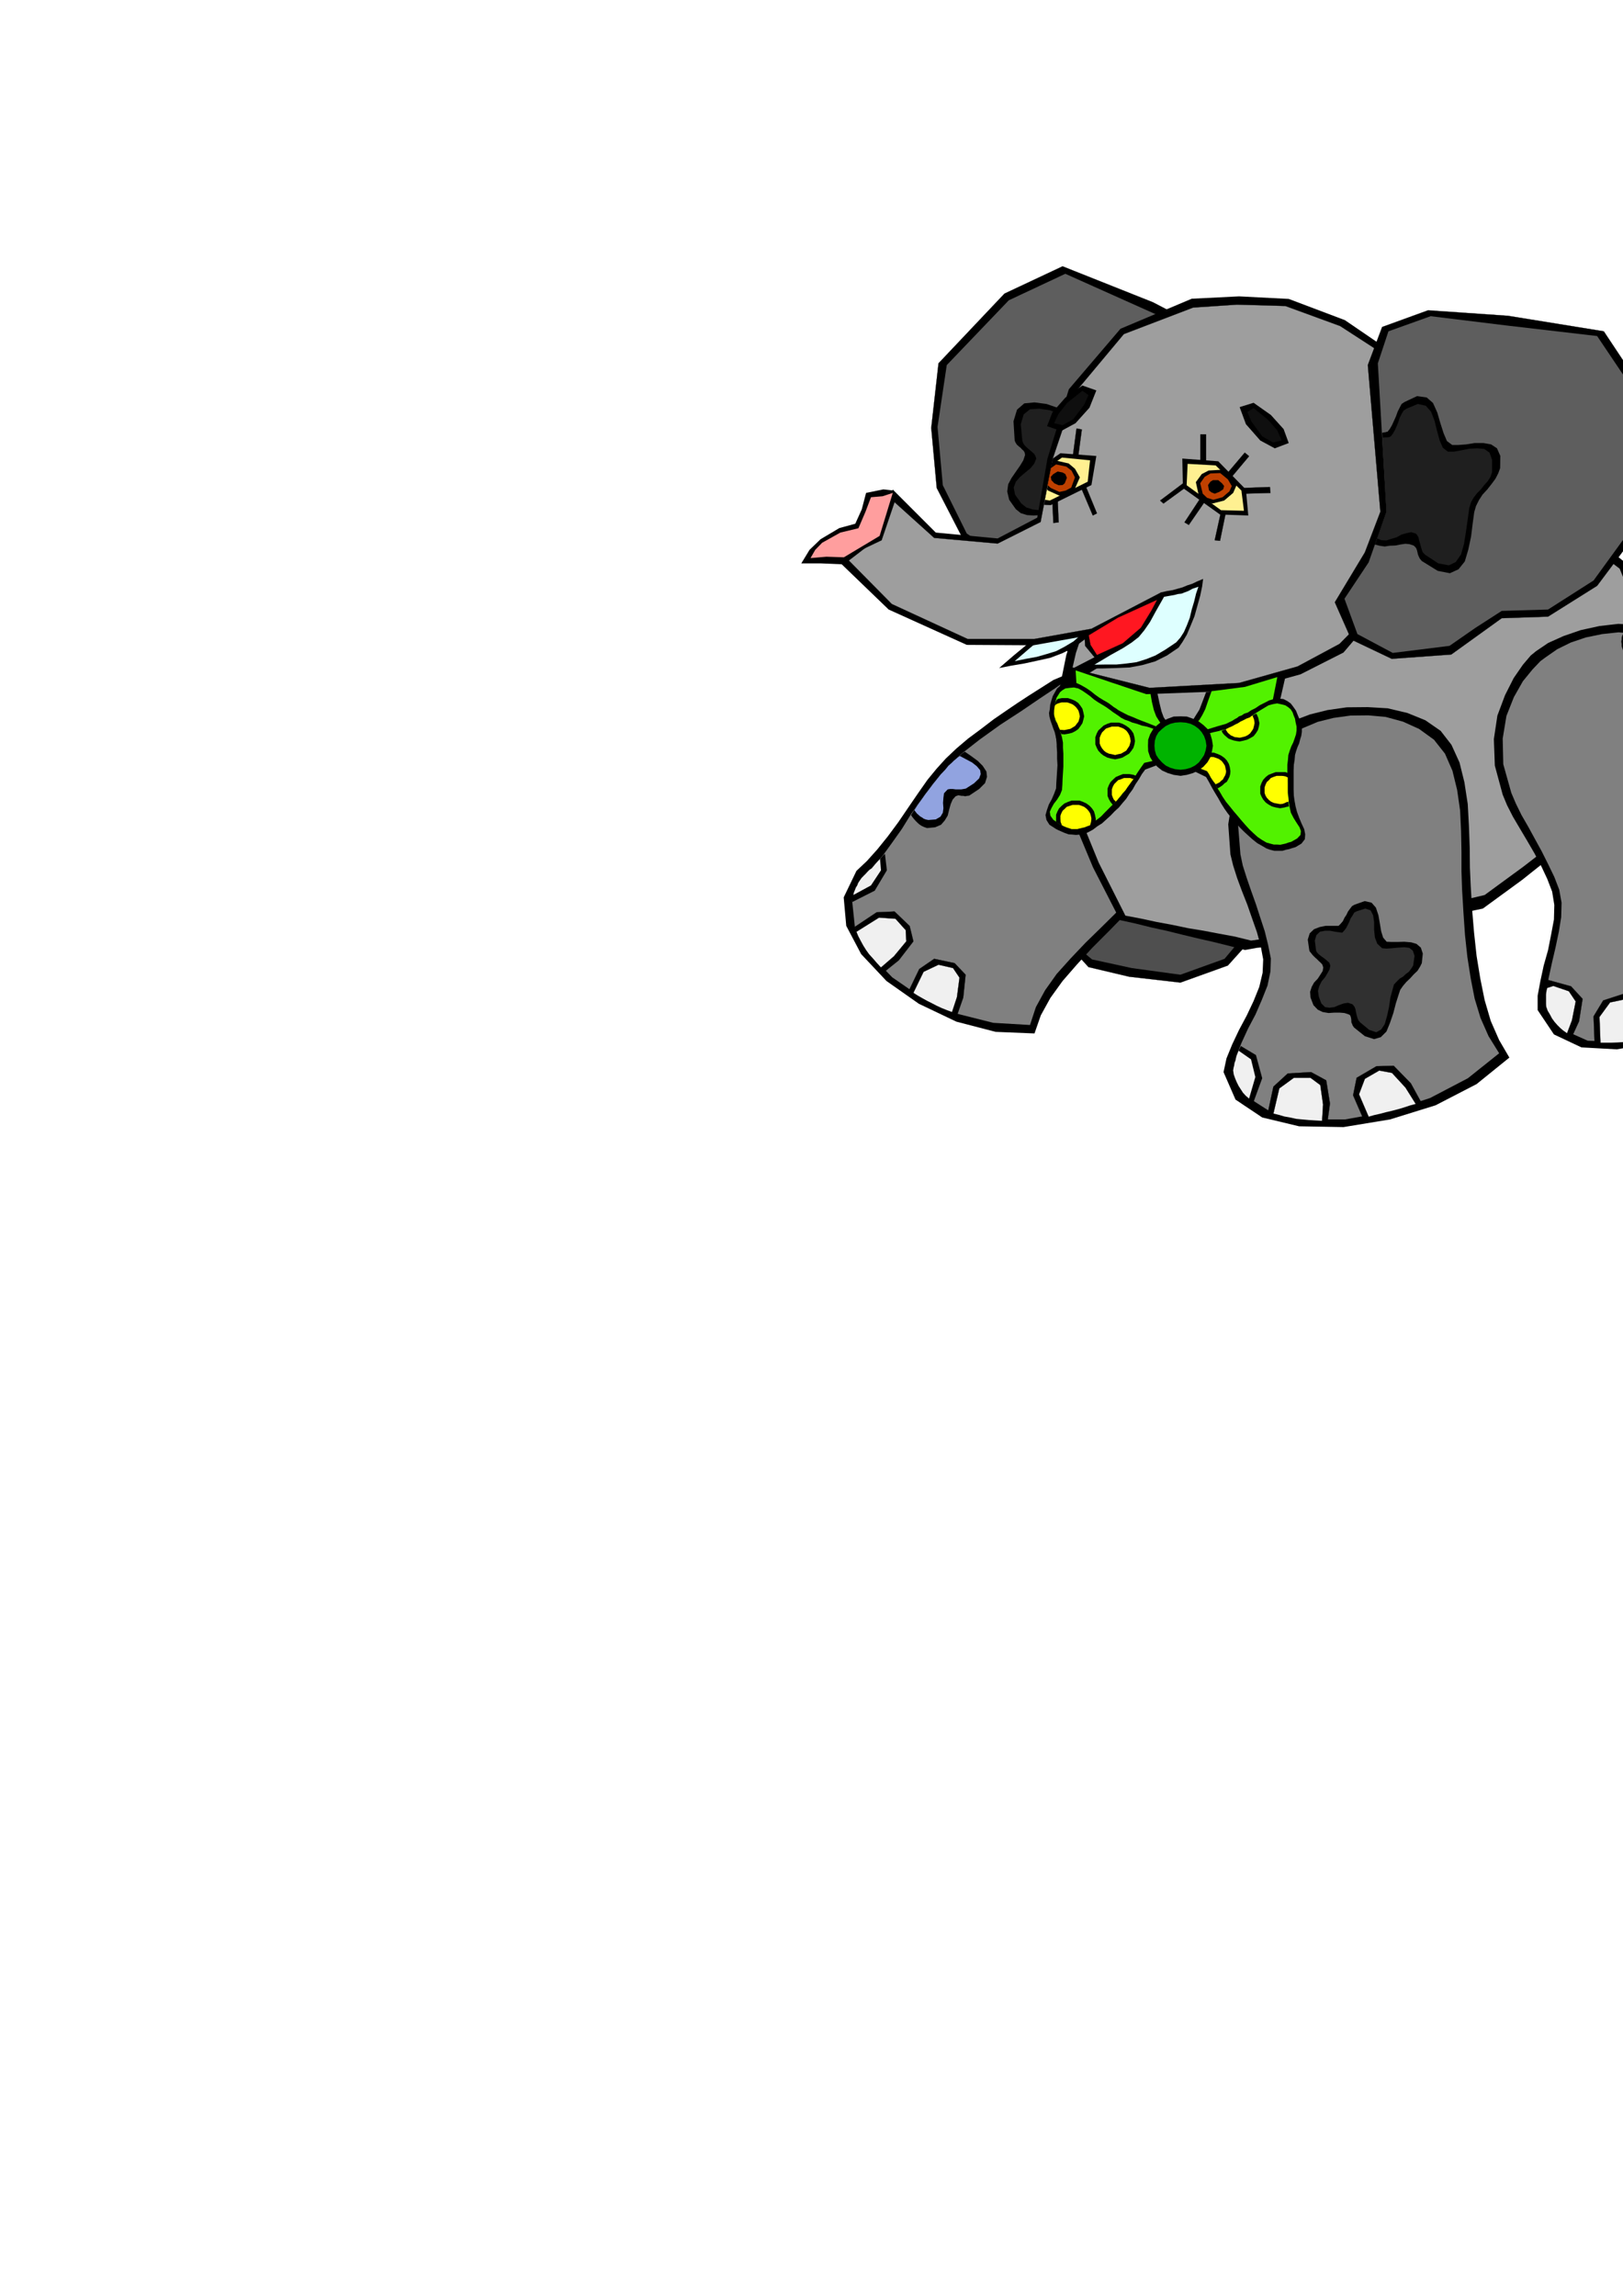 <?xml version="1.0" encoding="utf-8"?>
<!-- Created by UniConvertor 2.0rc4 (https://sk1project.net/) -->
<svg xmlns="http://www.w3.org/2000/svg" height="841.89pt" viewBox="0 0 595.276 841.89" width="595.276pt" version="1.1" xmlns:xlink="http://www.w3.org/1999/xlink" id="81bacee1-f60e-11ea-ac62-dcc15c148e23">

<g>
	<path style="stroke:#000000;stroke-width:0.072;stroke-miterlimit:10.433;fill:#000000;" d="M 433.358,204.657 L 409.598,213.225 395.126,235.617 392.03,269.601 405.278,297.537 384.182,338.073 399.23,354.633 414.134,358.161 432.926,360.321 450.35,354.057 461.366,341.817 467.054,306.753 470.798,260.097 469.142,237.489 458.486,216.033 433.358,204.657 Z" />
	<path style="fill:#4f4f4f;" d="M 433.358,204.657 L 409.598,213.225 395.126,235.617 392.03,269.601 405.278,297.537 384.182,338.073 400.526,351.825 415.07,354.993 432.926,357.441 449.126,351.609 459.206,339.585 467.054,306.753 470.798,260.097 469.142,237.489 458.486,216.033 433.358,204.657 Z" />
	<path style="stroke:#000000;stroke-width:0.072;stroke-miterlimit:10.433;fill:#000000;" d="M 457.262,152.745 L 460.142,138.201 448.766,124.305 422.846,110.841 389.726,97.665 368.414,107.673 344.222,133.233 341.558,156.921 343.574,178.953 353.294,197.817 367.694,207.177 376.55,227.985 394.478,240.873 410.822,242.169 423.206,233.745 422.99,212.505 425.726,196.737 457.262,152.745 Z" />
	<path style="fill:#5e5e5e;" d="M 454.67,150.441 L 457.478,138.489 446.822,125.601 421.622,114.225 390.734,100.401 369.998,110.121 347.246,133.881 343.862,156.561 345.806,177.945 354.59,195.657 368.774,205.017 373.742,215.169 378.854,225.609 395.486,238.713 410.03,239.433 420.758,230.793 420.038,214.809 423.782,195.513 454.67,150.441 Z" />
	<path style="fill:#000000;" d="M 397.142,153.033 L 392.894,151.449 388.43,149.721 383.822,148.137 379.43,147.561 375.686,147.921 373.022,150.225 371.726,154.473 372.158,161.529 372.446,162.249 372.95,163.041 373.67,163.689 374.39,164.265 374.822,164.769 375.47,165.345 375.83,165.993 375.974,166.857 375.326,168.801 374.102,170.817 372.59,172.977 371.006,175.281 369.782,177.585 369.422,180.249 370.142,183.273 372.59,186.729 374.39,188.169 376.694,188.889 379.07,189.033 381.662,188.889 383.822,188.673 385.91,188.745 387.566,189.393 388.79,190.977 388.934,191.697 389.006,192.849 389.15,194.217 389.366,195.657 389.366,196.881 389.87,198.177 390.23,199.329 391.094,200.409 394.334,203.073 397.502,203.937 400.094,203.145 402.47,201.705 404.414,199.545 405.998,197.457 407.222,195.657 408.158,194.937 409.382,194.433 410.966,194.361 412.694,194.433 414.494,194.721 416.15,194.793 418.022,194.793 419.462,194.721 420.758,194.361 424.79,191.049 426.014,187.881 425.15,184.785 422.99,181.833 420.038,178.953 417.374,176.289 415.358,173.769 415.07,171.681 416.078,169.521 417.734,167.073 419.534,164.409 421.118,161.745 421.982,158.937 421.766,156.417 419.822,153.969 415.934,152.169 413.774,151.665 411.542,151.809 409.166,152.025 406.718,152.529 404.198,152.889 401.606,153.249 399.23,153.249 397.142,153.033 Z" />
	<path style="fill:#1f1f1f;" d="M 397.646,155.193 L 393.542,153.609 389.294,151.953 385.046,150.441 381.158,149.865 377.774,150.081 375.47,151.953 374.39,155.553 374.966,161.601 375.254,162.465 375.83,163.329 376.694,164.193 377.63,164.985 378.494,165.705 379.358,166.497 379.79,167.289 380.078,168.153 379.358,169.953 377.99,171.681 376.046,173.265 374.102,174.921 372.59,176.649 371.798,178.809 372.302,181.401 374.606,184.641 376.406,186.081 378.71,186.801 381.158,187.089 383.606,187.161 385.91,187.161 387.926,187.449 389.366,188.241 390.518,189.825 390.59,190.545 390.734,191.697 390.878,192.777 390.95,194.001 390.95,195.153 391.238,196.377 391.598,197.385 392.318,198.465 395.486,201.129 398.366,202.065 400.67,201.345 402.614,199.905 404.198,197.745 405.422,195.657 406.358,193.857 407.222,193.137 408.446,192.633 409.886,192.489 411.47,192.633 413.27,192.849 414.854,192.993 416.438,193.137 417.734,193.137 419.102,192.777 422.342,189.609 423.206,186.801 422.126,183.921 419.966,181.401 417.014,178.737 414.494,176.289 412.694,173.985 412.406,171.897 413.27,169.737 414.998,167.577 416.798,165.129 418.454,162.825 419.318,160.377 419.102,158.073 417.23,155.913 413.414,154.257 411.326,153.753 409.382,153.753 407.438,154.113 405.638,154.689 403.55,155.193 401.606,155.553 399.59,155.553 397.646,155.193 Z" />
	<path style="fill:#000000;" d="M 314.126,319.353 L 317.942,315.753 321.758,311.505 325.646,306.681 329.534,301.425 333.206,296.025 336.806,290.769 340.19,285.945 343.502,281.913 346.886,278.169 350.846,274.425 355.094,270.825 359.846,267.297 364.454,263.769 369.062,260.601 373.31,257.721 377.27,255.129 386.342,249.369 394.694,245.841 402.11,243.897 408.518,243.393 413.774,243.537 418.022,244.401 421.046,245.193 422.99,245.985 427.598,247.857 432.638,251.025 437.606,254.913 442.502,259.521 446.606,264.705 449.99,270.393 452.006,276.369 452.798,282.561 451.43,288.753 448.622,295.161 444.518,301.425 439.55,307.617 434.006,313.449 428.534,319.137 423.35,324.321 418.814,329.073 412.766,335.265 406.718,341.457 400.67,347.505 394.982,353.697 389.726,359.745 385.262,365.937 381.734,372.345 379.43,378.969 365.174,378.393 350.774,374.649 337.022,368.097 325.142,359.745 315.854,349.881 310.382,339.513 309.446,329.073 314.126,319.353 Z" />
	<path style="fill:#808080;" d="M 316.718,321.225 L 320.318,317.697 323.846,313.665 327.23,308.985 330.758,304.017 334.142,298.545 338.03,293.073 342.134,287.529 346.742,282.201 352.43,276.585 359.342,271.185 366.974,265.713 374.606,260.745 381.374,256.137 387.206,252.249 391.238,249.369 392.678,247.641 393.758,238.569 396.998,234.537 401.39,234.177 406.574,236.625 411.83,240.369 416.798,244.761 420.542,248.289 422.846,250.089 427.31,251.889 431.918,254.409 436.382,257.721 440.558,261.825 443.942,266.289 446.606,271.545 448.19,277.233 448.766,283.425 447.542,289.473 444.878,295.521 440.918,301.425 436.166,307.401 430.838,312.801 425.51,318.273 420.398,323.241 416.078,327.993 410.03,334.041 404.054,339.945 398.15,345.705 392.678,351.465 387.566,357.153 383.318,363.129 379.934,369.321 377.774,375.873 364.31,375.081 350.846,371.697 338.174,365.937 327.23,358.377 318.662,349.521 313.55,339.945 312.542,330.297 316.718,321.225 Z" />
	<path style="fill:#000000;" d="M 324.566,313.089 L 325.286,319.137 320.822,326.625 312.542,330.801 312.542,329.433 312.974,328.209 313.334,326.985 313.766,325.905 314.27,324.681 314.99,323.529 315.71,322.305 316.718,321.225 317.654,320.217 318.662,319.353 319.598,318.417 320.678,317.409 321.542,316.329 322.622,315.249 323.486,314.169 324.566,313.089 Z" />
	<path style="fill:#f0f0f0;" d="M 322.766,315.033 L 323.126,319.137 319.454,324.681 312.974,328.209 313.19,327.273 313.55,326.409 313.91,325.473 314.414,324.681 314.774,323.745 315.35,322.881 315.998,321.945 316.718,321.225 317.438,320.505 318.158,319.713 318.878,318.993 319.742,318.417 320.462,317.553 321.182,316.689 321.902,315.897 322.766,315.033 Z" />
	<path style="fill:#000000;" d="M 313.55,339.873 L 321.542,334.545 328.094,334.257 333.638,339.585 335.006,345.201 329.678,352.113 324.566,356.217 322.478,354.129 320.678,352.185 319.022,350.169 317.654,348.081 316.214,345.921 315.134,343.833 314.126,341.817 313.55,339.873 Z" />
	<path style="stroke:#000000;stroke-width:0.072;stroke-miterlimit:10.433;fill:none;" d="M 313.55,339.873 L 321.542,334.545 328.094,334.257 333.638,339.585 335.006,345.201 329.678,352.113 324.566,356.217 329.678,352.113 335.006,345.201 333.638,339.585 328.094,334.257 321.542,334.545 313.55,339.873" />
	<path style="fill:#f0f0f0;" d="M 314.126,341.673 L 322.406,336.489 328.454,336.921 332.198,341.097 332.414,345.201 327.878,350.673 323.126,354.777 321.542,353.049 320.174,351.465 318.734,349.881 317.654,348.369 316.574,346.641 315.638,344.913 314.774,343.257 314.126,341.673 Z" />
	<path style="stroke:#000000;stroke-width:0.072;stroke-miterlimit:10.433;fill:none;" d="M 314.126,341.673 L 322.406,336.489 328.454,336.921 332.198,341.097 332.414,345.201 327.878,350.673 323.126,354.777 327.878,350.673 332.414,345.201 332.198,341.097 328.454,336.921 322.406,336.489 314.126,341.673" />
	<path style="fill:#000000;" d="M 333.422,363.129 L 337.166,355.353 342.638,351.609 350.126,353.193 354.158,357.441 353.294,365.793 351.134,371.985 348.686,370.977 346.382,370.041 344.078,368.961 341.918,367.881 339.614,366.657 337.382,365.577 335.366,364.353 333.422,363.129 Z" />
	<path style="stroke:#000000;stroke-width:0.072;stroke-miterlimit:10.433;fill:none;" d="M 333.422,363.129 L 337.166,355.353 342.638,351.609 350.126,353.193 354.158,357.441 353.294,365.793 351.134,371.985 353.294,365.793 354.158,357.441 350.126,353.193 342.638,351.609 337.166,355.353 333.422,363.129" />
	<path style="fill:#f0f0f0;" d="M 335.006,364.065 L 338.75,356.361 344.222,353.769 349.55,354.993 351.926,358.521 350.99,365.649 349.19,371.121 347.246,370.401 345.446,369.681 343.574,368.817 341.918,367.953 340.046,367.017 338.246,366.009 336.59,365.073 335.006,364.065 Z" />
	<path style="stroke:#000000;stroke-width:0.072;stroke-miterlimit:10.433;fill:none;" d="M 335.006,364.065 L 338.75,356.361 344.222,353.769 349.55,354.993 351.926,358.521 350.99,365.649 349.19,371.121 350.99,365.649 351.926,358.521 349.55,354.993 344.222,353.769 338.75,356.361 335.006,364.065" />
	<path style="fill:#000000;" d="M 353.87,275.649 L 356.174,277.233 358.622,279.033 360.422,280.833 361.79,282.921 362.006,284.865 361.286,287.169 359.126,289.329 355.454,291.777 354.734,291.849 354.014,291.993 353.294,291.849 352.718,291.849 351.494,291.633 350.486,291.993 349.406,293.217 348.686,294.873 348.11,296.961 347.606,299.049 346.526,300.849 345.158,302.433 342.998,303.369 340.046,303.657 338.966,303.297 338.03,302.865 337.166,302.289 336.59,301.785 335.87,301.065 335.222,300.345 334.646,299.625 334.142,298.905 335.51,296.745 336.95,294.657 338.39,292.497 340.046,290.409 341.558,288.249 343.214,286.161 344.942,284.145 346.742,282.201 347.462,281.337 348.182,280.617 349.046,279.753 349.982,278.889 350.846,278.097 351.854,277.233 352.79,276.369 353.87,275.649 Z" />
	<path style="fill:#91a3e0;" d="M 352.07,277.233 L 354.374,278.457 356.534,279.609 358.262,280.977 359.486,282.417 359.702,283.857 359.126,285.441 357.254,287.241 354.23,289.185 353.438,289.329 352.574,289.473 351.494,289.473 350.486,289.473 349.406,289.329 348.47,289.329 347.606,289.473 347.246,289.833 346.238,290.913 346.022,292.569 345.878,294.441 346.022,296.385 345.806,298.041 344.942,299.481 343.214,300.489 340.478,300.705 339.47,300.489 338.75,300.201 338.174,299.769 337.526,299.409 336.302,298.329 335.366,297.105 336.59,295.161 337.886,293.361 339.254,291.417 340.694,289.545 342.134,287.601 343.574,285.801 345.014,284.001 346.742,282.201 347.822,280.833 349.19,279.609 349.91,278.889 350.63,278.313 351.35,277.665 352.07,277.233 Z" />
	<path style="fill:#000000;" d="M 480.302,114.945 L 472.886,126.249 463.814,137.481 453.374,148.425 442.502,159.441 431.414,170.313 421.046,181.401 411.902,192.489 404.63,204.153 396.638,223.305 391.094,240.225 387.926,255.777 387.35,270.537 389.15,285.297 393.758,300.993 400.886,318.057 410.822,337.425 416.438,338.649 422.198,340.089 427.814,341.313 433.646,342.753 439.334,344.121 445.022,345.417 450.854,346.857 456.614,348.369 461.006,347.577 465.398,347.145 469.718,346.425 474.182,345.921 478.574,345.345 482.966,344.697 487.286,344.121 491.678,343.617 498.23,342.033 504.782,340.809 511.262,339.513 517.814,338.433 524.222,337.209 530.774,335.985 537.326,334.545 543.878,333.177 558.278,322.665 570.302,313.089 580.094,303.657 588.086,293.793 594.638,283.065 600.47,271.041 605.798,256.857 611.27,240.225 609.47,236.049 607.598,231.873 605.942,227.769 604.214,223.665 602.414,219.417 600.614,215.385 598.886,211.209 597.23,207.177 480.302,114.945 Z" />
	<path style="fill:#9e9e9e;" d="M 466.118,111.849 L 459.566,123.225 452.438,134.745 444.878,146.121 437.39,157.641 429.614,168.873 422.126,180.249 414.998,191.769 408.446,203.433 400.31,222.441 394.622,239.433 391.094,254.769 390.23,269.457 391.814,284.001 396.062,299.409 402.974,316.329 412.766,335.769 418.454,336.849 424.142,338.073 429.974,339.153 435.806,340.377 441.494,341.313 447.182,342.393 453.014,343.473 458.846,344.913 463.094,344.337 467.342,344.193 471.302,344.121 475.334,344.193 479.15,344.193 483.326,344.193 487.286,343.977 491.678,343.617 498.23,341.817 504.782,339.945 511.406,337.929 518.102,335.841 524.654,333.681 531.278,331.737 537.83,329.793 544.526,328.209 558.782,317.769 570.158,308.985 579.23,300.993 586.502,293.073 592.334,284.145 597.59,273.705 602.414,260.745 607.742,244.473 605.942,240.153 604.214,235.617 602.558,231.081 600.83,226.473 599.102,221.721 597.446,217.113 595.718,212.649 594.062,208.545 466.118,111.849 Z" />
	<path style="fill:#000000;" d="M 448.766,393.153 L 449.846,388.113 451.934,383.001 454.454,377.673 457.262,372.417 459.782,367.089 461.87,361.905 463.094,356.721 463.31,351.825 462.374,346.785 461.006,341.817 459.206,336.705 457.478,331.737 455.462,326.625 453.734,321.945 452.294,317.409 451.286,313.305 450.494,302.289 452.006,292.713 455.318,284.361 459.782,277.593 464.39,271.977 469.142,267.873 472.742,265.209 475.19,263.985 480.518,261.969 486.926,260.385 493.982,259.377 501.614,259.305 508.958,259.737 516.23,261.465 522.782,264.129 528.398,268.017 532.358,273.129 535.31,279.609 537.11,286.881 538.334,294.873 538.766,302.865 539.054,310.785 539.126,318.201 539.414,324.681 539.918,333.321 540.638,341.889 541.574,350.529 542.942,358.881 544.526,366.729 546.758,374.361 549.854,381.417 553.598,387.825 541.574,397.545 526.526,405.321 509.822,410.505 492.758,413.313 476.486,413.025 462.95,409.785 453.158,403.233 448.766,393.153 Z" />
	<path style="fill:#808080;" d="M 452.294,392.577 L 453.374,387.465 455.318,382.497 457.766,377.169 460.502,371.985 462.806,366.657 464.894,361.401 465.974,356.217 466.118,351.465 465.11,346.497 463.886,341.529 462.23,336.489 460.646,331.593 458.846,326.553 457.262,321.945 455.822,317.409 454.958,313.305 454.094,302.433 455.534,293.073 458.702,285.225 463.094,278.889 467.702,273.849 472.31,270.321 475.91,267.873 478.358,266.793 483.326,264.705 489.086,263.265 495.278,262.401 501.83,262.329 508.238,262.905 514.574,264.633 520.478,267.297 525.95,271.257 529.982,276.369 532.718,282.633 534.446,289.689 535.526,297.177 535.886,304.809 536.03,312.369 536.03,319.497 536.246,326.049 536.75,334.545 537.326,342.897 538.19,350.889 539.414,358.737 540.854,366.153 543.014,373.281 545.966,379.977 549.854,386.241 538.406,395.385 524.51,402.657 508.958,407.697 493.334,410.505 478.574,410.505 465.974,407.697 456.758,401.793 452.294,392.577 Z" />
	<path style="fill:#000000;" d="M 455.102,383.577 L 460.646,386.889 462.95,395.385 459.638,404.457 458.198,403.233 456.974,402.009 455.822,400.713 454.814,399.345 453.878,397.761 453.158,396.105 452.51,394.233 452.294,392.577 452.438,391.353 452.654,390.273 453.014,389.193 453.374,388.113 453.734,386.889 454.094,385.809 454.598,384.657 455.102,383.577 Z" />
	<path style="fill:#f0f0f0;" d="M 454.31,385.305 L 458.846,388.473 460.43,394.953 458.126,402.873 456.902,401.793 455.894,400.713 455.102,399.489 454.31,398.265 453.59,396.825 453.014,395.457 452.51,394.017 452.294,392.577 452.438,391.569 452.654,390.777 452.798,389.769 453.158,388.905 453.374,387.969 453.59,387.105 453.95,386.169 454.31,385.305 Z" />
	<path style="fill:#000000;" d="M 465.11,407.553 L 467.054,398.481 472.31,393.657 480.878,393.153 486.422,396.177 487.79,404.673 486.926,411.009 483.758,410.865 480.734,410.721 477.854,410.505 475.046,410.289 472.31,409.641 469.718,409.065 467.342,408.345 465.11,407.553 Z" />
	<path style="stroke:#000000;stroke-width:0.072;stroke-miterlimit:10.433;fill:none;" d="M 465.11,407.553 L 467.054,398.481 472.31,393.657 480.878,393.153 486.422,396.177 487.79,404.673 486.926,411.009 487.79,404.673 486.422,396.177 480.878,393.153 472.31,393.657 467.054,398.481 465.11,407.553" />
	<path style="fill:#f0f0f0;" d="M 467.054,408.345 L 469.214,399.129 474.542,395.241 480.662,395.241 484.262,397.905 485.27,405.033 484.91,411.009 482.318,410.865 480.014,410.721 477.638,410.505 475.406,410.289 473.102,409.785 471.086,409.425 468.854,408.777 467.054,408.345 Z" />
	<path style="stroke:#000000;stroke-width:0.072;stroke-miterlimit:10.433;fill:none;" d="M 467.054,408.345 L 469.214,399.129 474.542,395.241 480.662,395.241 484.262,397.905 485.27,405.033 484.91,411.009 485.27,405.033 484.262,397.905 480.662,395.241 474.542,395.241 469.214,399.129 467.054,408.345" />
	<path style="fill:#000000;" d="M 499.814,409.785 L 496.286,401.649 497.582,395.241 504.854,390.993 511.19,390.849 517.454,397.257 521.198,404.097 518.534,404.889 515.87,405.897 513.206,406.617 510.542,407.481 507.806,408.057 505.142,408.777 502.334,409.281 499.814,409.785 Z" />
	<path style="stroke:#000000;stroke-width:0.072;stroke-miterlimit:10.433;fill:none;" d="M 499.814,409.785 L 496.286,401.649 497.582,395.241 504.854,390.993 511.19,390.849 517.454,397.257 521.198,404.097 517.454,397.257 511.19,390.849 504.854,390.993 497.582,395.241 496.286,401.649 499.814,409.785" />
	<path style="fill:#f0f0f0;" d="M 501.974,409.497 L 498.446,401.289 500.606,395.601 505.862,392.577 510.542,393.441 515.51,398.841 519.254,404.817 517.094,405.393 514.934,406.113 512.774,406.761 510.542,407.337 508.382,407.841 506.222,408.417 503.99,408.921 501.974,409.497 Z" />
	<path style="stroke:#000000;stroke-width:0.072;stroke-miterlimit:10.433;fill:none;" d="M 501.974,409.497 L 498.446,401.289 500.606,395.601 505.862,392.577 510.542,393.441 515.51,398.841 519.254,404.817 515.51,398.841 510.542,393.441 505.862,392.577 500.606,395.601 498.446,401.289 501.974,409.497" />
	<path style="fill:#000000;" d="M 563.966,370.401 L 563.966,365.145 564.974,359.745 566.198,354.057 567.782,348.441 568.934,342.609 569.942,337.209 570.086,331.881 569.294,326.985 567.494,322.305 565.334,317.697 562.814,312.945 560.222,308.481 557.486,303.873 554.894,299.481 552.734,295.233 551.15,291.417 548.27,280.761 547.91,271.041 549.206,262.401 552.014,254.913 555.182,248.649 558.566,243.753 561.446,240.369 563.39,238.785 567.854,235.761 573.47,233.241 579.734,231.081 586.646,229.569 593.558,228.777 600.47,229.137 606.878,230.577 612.854,233.457 617.534,237.849 621.422,243.681 624.446,250.449 627.038,258.081 628.91,265.713 630.638,273.489 632.078,280.617 633.662,287.025 635.75,295.377 638.054,303.873 640.43,312.081 643.382,320.073 646.406,327.489 649.934,334.545 653.75,340.809 658.502,346.497 649.43,358.161 637.19,368.313 622.79,376.449 607.742,382.281 592.982,384.801 580.022,384.081 569.942,379.329 563.966,370.401 Z" />
	<path style="fill:#808080;" d="M 567.134,369.177 L 567.134,363.993 567.998,358.665 569.222,353.049 570.518,347.505 571.742,341.673 572.606,336.345 572.75,331.017 571.886,326.265 570.086,321.585 567.854,316.977 565.478,312.225 563.03,307.761 560.51,303.153 558.062,298.905 555.974,294.657 554.318,290.769 551.366,280.257 551.15,270.825 552.518,262.545 555.254,255.633 558.566,249.801 562.094,245.481 564.974,242.457 566.918,241.017 571.166,238.065 576.134,235.617 581.678,233.745 587.654,232.521 593.702,231.873 599.75,232.521 605.582,234.105 611.27,237.129 615.878,241.377 619.622,246.921 622.502,253.473 624.806,260.745 626.534,268.161 628.118,275.505 629.414,282.561 630.854,288.825 632.942,297.105 635.102,305.169 637.406,313.089 640.07,320.577 642.878,327.633 646.118,334.257 650.006,340.377 654.758,345.777 646.046,356.721 634.67,366.297 621.566,374.001 607.742,379.617 594.278,382.137 582.326,381.633 572.822,377.385 567.134,369.177 Z" />
	<path style="fill:#000000;" d="M 625.526,263.625 L 624.734,265.929 623.582,268.017 622.43,269.601 620.918,270.681 619.118,270.897 616.958,270.537 614.438,269.097 611.63,266.577 610.91,265.353 610.622,264.129 610.406,262.905 609.83,262.041 608.102,261.465 606.374,261.321 604.358,261.321 602.27,261.465 600.11,260.961 598.382,260.097 596.87,258.441 595.862,255.777 595.646,253.689 596.222,251.889 597.086,250.305 598.31,248.865 599.246,247.425 600.11,246.057 600.326,244.761 599.966,243.537 599.534,242.889 598.886,242.313 598.166,241.737 597.446,241.089 596.582,240.225 595.862,239.505 595.358,238.785 595.142,238.065 594.782,236.985 594.782,236.121 594.638,235.257 594.782,234.537 594.782,233.817 594.998,233.097 595.286,232.521 595.646,232.161 597.59,232.161 599.606,232.521 601.55,232.881 603.638,233.457 605.582,234.105 607.526,234.897 609.326,235.905 611.27,237.129 613.79,239.289 616.238,241.953 618.254,244.833 620.198,248.289 621.638,251.745 623.222,255.489 624.374,259.521 625.526,263.625 Z" />
	<path style="fill:#9e5e00;" d="M 624.446,259.521 L 623.87,261.969 623.366,264.273 622.502,266.217 621.566,267.657 620.198,268.233 618.542,268.233 616.31,267.009 613.79,264.849 613.214,264.129 612.854,263.193 612.566,262.185 612.35,261.249 612.134,260.097 611.846,259.305 611.342,258.585 610.982,258.225 609.47,257.721 607.886,257.937 606.014,258.585 604.358,259.305 602.558,259.521 600.974,259.305 599.606,257.937 598.67,255.417 598.382,253.329 599.03,251.529 599.894,249.729 601.046,248.289 602.054,246.777 602.774,245.481 602.99,244.113 602.558,242.889 601.91,242.313 601.334,241.809 600.614,241.377 599.894,240.873 599.03,240.225 598.382,239.649 597.806,238.929 597.662,238.209 597.302,236.985 597.23,236.049 597.086,235.185 597.23,234.465 597.23,233.745 597.59,233.241 597.806,232.737 598.31,232.377 599.894,232.521 601.55,232.953 603.278,233.385 604.934,233.961 606.518,234.537 608.102,235.257 609.686,236.049 611.27,237.129 613.43,238.929 615.59,241.089 617.534,243.537 619.406,246.417 620.846,249.441 622.142,252.753 623.222,255.993 624.446,259.521 Z" />
	<path style="fill:#000000;" d="M 567.854,359.385 L 576.206,361.689 580.454,366.297 579.158,374.505 576.71,379.833 574.91,378.897 573.47,377.889 572.03,376.665 570.806,375.585 569.582,374.001 568.574,372.561 567.782,370.905 567.134,369.177 567.062,367.881 567.062,366.657 567.062,365.433 567.134,364.209 567.134,362.913 567.422,361.761 567.494,360.465 567.854,359.385 Z" />
	<path style="stroke:#000000;stroke-width:0.072;stroke-miterlimit:10.433;fill:none;" d="M 567.854,359.385 L 576.206,361.689 580.454,366.297 579.158,374.505 576.71,379.833 579.158,374.505 580.454,366.297 576.206,361.689 567.854,359.385" />
	<path style="fill:#f0f0f0;" d="M 567.494,362.265 L 569.726,361.545 575.414,363.489 577.934,367.233 576.566,374.145 574.766,378.897 573.326,377.889 572.246,376.953 571.166,375.873 570.158,374.721 569.222,373.425 568.502,372.057 567.638,370.617 567.134,369.177 567.062,368.241 567.062,367.449 567.062,366.513 567.062,365.793 567.062,364.785 567.134,363.993 567.278,363.129 567.494,362.265 Z" />
	<path style="stroke:#000000;stroke-width:0.072;stroke-miterlimit:10.433;fill:none;" d="M 567.494,362.265 L 569.726,361.545 575.414,363.489 577.934,367.233 576.566,374.145 574.766,378.897 576.566,374.145 577.934,367.233 575.414,363.489 569.726,361.545 567.494,362.265" />
	<path style="fill:#000000;" d="M 584.846,382.137 L 584.486,372.705 588.014,366.873 596.222,364.209 602.414,365.649 605.942,373.281 606.878,379.833 603.854,380.481 600.974,381.201 598.022,381.633 595.286,382.137 592.478,382.281 589.814,382.353 587.294,382.281 584.846,382.137 Z" />
	<path style="stroke:#000000;stroke-width:0.072;stroke-miterlimit:10.433;fill:none;" d="M 584.846,382.137 L 584.486,372.705 588.014,366.873 596.222,364.209 602.414,365.649 605.942,373.281 606.878,379.833 605.942,373.281 602.414,365.649 596.222,364.209 588.014,366.873 584.486,372.705 584.846,382.137" />
	<path style="fill:#f0f0f0;" d="M 587.006,382.353 L 586.646,372.921 590.534,367.593 596.726,366.297 600.83,367.881 603.494,374.289 604.718,380.481 602.27,380.913 599.966,381.417 597.662,381.777 595.502,382.137 593.198,382.281 591.038,382.353 588.95,382.353 587.006,382.353 Z" />
	<path style="stroke:#000000;stroke-width:0.072;stroke-miterlimit:10.433;fill:none;" d="M 587.006,382.353 L 586.646,372.921 590.534,367.593 596.726,366.297 600.83,367.881 603.494,374.289 604.718,380.481 603.494,374.289 600.83,367.881 596.726,366.297 590.534,367.593 586.646,372.921 587.006,382.353" />
	<path style="fill:#000000;" d="M 615.014,377.025 L 611.342,368.241 612.926,361.329 620.126,356.217 626.174,355.641 632.078,361.905 634.526,366.657 632.078,368.097 629.774,369.537 627.398,370.905 625.094,372.345 622.502,373.569 619.982,374.865 617.462,375.945 615.014,377.025 Z" />
	<path style="stroke:#000000;stroke-width:0.072;stroke-miterlimit:10.433;fill:none;" d="M 615.014,377.025 L 611.342,368.241 612.926,361.329 620.126,356.217 626.174,355.641 632.078,361.905 634.526,366.657 632.078,361.905 626.174,355.641 620.126,356.217 612.926,361.329 611.342,368.241 615.014,377.025" />
	<path style="fill:#f0f0f0;" d="M 616.958,376.305 L 613.574,367.377 615.734,361.329 620.846,357.945 625.526,358.161 630.134,363.489 632.726,367.881 630.782,368.961 628.838,370.113 626.894,371.265 624.95,372.417 622.862,373.425 620.918,374.505 618.902,375.369 616.958,376.305 Z" />
	<path style="stroke:#000000;stroke-width:0.072;stroke-miterlimit:10.433;fill:none;" d="M 616.958,376.305 L 613.574,367.377 615.734,361.329 620.846,357.945 625.526,358.161 630.134,363.489 632.726,367.881 630.134,363.489 625.526,358.161 620.846,357.945 615.734,361.329 613.574,367.377 616.958,376.305" />
	<path style="fill:#000000;" d="M 391.454,212.001 L 389.294,217.833 387.206,222.657 385.046,226.689 382.742,230.217 379.79,233.385 376.334,236.625 371.798,240.369 366.47,244.977 370.862,244.113 375.614,243.321 380.294,242.313 385.19,241.233 389.726,239.505 393.974,237.345 397.862,234.465 401.534,230.937 402.614,228.633 403.694,225.825 404.414,222.297 405.278,218.553 405.638,214.593 405.998,210.705 406.142,207.177 406.142,204.369 404.054,205.593 402.254,206.817 400.526,207.753 398.942,208.761 397.286,209.481 395.558,210.345 393.614,211.209 391.454,212.001 Z" />
	<path style="fill:#deffff;" d="M 393.038,213.513 L 391.094,219.201 389.51,223.521 387.926,226.833 386.342,229.569 384.182,232.017 381.302,234.681 377.414,237.921 372.158,242.457 376.334,241.593 380.294,240.873 383.822,239.865 387.35,238.785 390.518,237.129 393.758,235.185 396.926,232.377 400.31,228.993 401.39,227.049 402.326,224.889 403.118,222.081 403.694,219.273 403.91,216.249 404.27,213.369 404.414,210.345 404.63,207.753 402.758,208.905 401.246,209.841 400.094,210.417 399.086,211.209 397.862,211.569 396.638,212.145 394.982,212.649 393.038,213.513 Z" />
	<path style="fill:#000000;" d="M 390.878,243.753 L 391.31,252.393 393.398,259.305 396.638,264.705 401.39,268.953 407.222,271.977 414.566,274.425 423.206,276.369 433.358,278.169 437.102,273.345 433.862,270.321 431.414,268.161 429.47,266.433 428.03,264.849 426.806,263.049 426.014,260.889 425.294,257.937 424.502,254.193 407.798,250.305 390.878,243.753 Z" />
	<path style="fill:#52f200;" d="M 394.478,245.121 L 394.982,253.617 396.782,260.097 399.662,264.993 404.054,268.593 409.382,271.041 416.078,272.985 423.71,274.425 432.638,276.009 434.222,273.489 430.982,270.393 428.534,268.233 426.59,266.289 425.294,264.633 424.07,262.689 423.206,260.385 422.486,257.361 421.838,253.617 407.798,250.305 394.478,245.121 Z" />
	<path style="fill:#000000;" d="M 509.606,128.553 L 493.262,117.393 472.67,109.617 454.454,108.681 437.102,109.545 410.966,120.561 392.03,142.737 384.182,168.153 380.438,189.825 365.894,197.457 343.214,195.297 327.446,179.529 321.542,196.305 306.062,204.369 325.934,223.521 354.59,236.481 379.07,236.625 400.886,232.737 425.51,219.777 415.574,233.745 393.038,245.337 420.398,254.553 455.318,253.257 476.99,247.281 492.758,239.289 521.846,205.089 541.358,166.353 524.726,134.745 509.606,128.553 Z" />
	<path style="fill:#9e9e9e;" d="M 508.526,130.569 L 491.534,119.553 471.446,112.209 453.734,111.705 437.606,112.785 412.19,122.505 394.262,143.961 386.126,168.153 381.662,191.409 365.894,199.329 342.638,197.241 328.094,184.137 323.342,198.105 310.166,204.369 327.086,221.505 354.878,234.321 379.358,234.321 400.31,230.577 425.726,217.329 418.742,235.041 399.59,246.705 421.622,252.249 454.454,250.449 475.91,244.401 491.318,236.121 521.846,205.089 541.358,166.353 524.726,134.745 508.526,130.569 Z" />
	<path style="fill:#000000;" d="M 388.934,166.209 L 402.11,167.217 400.31,177.873 385.406,185.217 382.958,185.145 386.126,168.153 388.934,166.209 Z" />
	<path style="fill:#fff091;" d="M 389.51,167.793 L 399.806,168.801 398.942,176.649 385.046,183.561 383.246,183.273 385.766,170.457 389.51,167.793 Z" />
	<path style="fill:#000000;" d="M 393.974,179.817 L 396.062,175.065 394.262,171.897 391.958,169.953 387.206,168.873 385.766,169.737 384.038,179.457 384.398,179.889 388.574,181.761 391.67,181.401 393.974,179.817 Z" />
	<path style="fill:#bf4000;" d="M 392.894,178.809 L 394.262,175.065 393.038,172.617 391.094,171.105 387.35,170.313 385.406,171.681 384.182,177.873 385.406,178.953 388.574,180.393 390.878,179.889 392.894,178.809 Z" />
	<path style="fill:#000000;" d="M 390.518,177.225 L 391.31,175.209 390.734,173.841 389.726,173.265 387.926,172.905 386.342,173.841 385.406,174.849 385.622,176.073 386.702,177.225 388.286,177.945 389.726,177.873 390.518,177.225 Z" />
	<path style="fill:#000000;" d="M 395.486,167.217 L 393.542,166.857 394.838,157.137 396.782,157.497 395.486,167.217 Z" />
	<path style="stroke:#000000;stroke-width:0.072;stroke-miterlimit:10.433;fill:none;" d="M 395.486,167.217 L 393.542,166.857 394.838,157.137 396.782,157.497 395.486,167.217 396.782,157.497 394.838,157.137 393.542,166.857 395.486,167.217" />
	<path style="stroke:#000000;stroke-width:0.072;stroke-miterlimit:10.433;fill:none;" d="M 508.526,130.569 L 491.534,119.553 471.446,112.209 453.734,111.705 437.606,112.785 412.19,122.505 394.262,143.961 386.126,168.153 381.662,191.409 365.894,199.329 342.638,197.241 328.094,184.137 323.342,198.105 310.166,204.369 327.086,221.505 354.878,234.321 379.358,234.321 400.31,230.577 425.726,217.329 418.742,235.041 399.59,246.705 421.622,252.249 454.454,250.449 475.91,244.401 491.318,236.121 521.846,205.089 541.358,166.353 524.726,134.745 508.526,130.569" />
	<path style="stroke:#000000;stroke-width:0.072;stroke-miterlimit:10.433;fill:#000000;" d="M 501.686,133.881 L 506.942,119.913 523.79,113.793 553.094,115.809 588.23,121.497 601.19,141.009 608.822,175.425 599.03,197.097 585.782,214.809 567.782,226.113 550.79,226.689 532.286,240.009 510.47,241.593 495.638,234.537 489.59,220.857 500.606,202.569 506.294,187.665 501.686,133.881 Z" />
	<path style="fill:#5e5e5e;" d="M 505.358,133.233 L 509.246,121.497 524.726,115.953 552.374,119.337 585.782,123.225 598.67,142.377 605.942,174.489 597.086,195.513 584.486,212.865 567.782,223.521 550.79,224.025 541.07,230.289 531.638,236.841 510.83,239.433 497.87,232.521 493.118,219.561 501.974,206.241 508.526,187.665 505.358,133.233 Z" />
	<path style="fill:#000000;" d="M 540.71,187.809 L 540.134,192.057 539.558,196.737 538.55,201.489 537.254,205.881 534.95,208.761 531.782,210.201 527.318,209.337 521.486,205.737 520.766,204.873 520.406,204.153 520.046,203.289 519.902,202.569 519.686,201.705 519.398,200.985 518.894,200.409 518.462,200.049 516.95,199.545 515.438,199.401 513.566,199.689 511.766,200.049 509.75,200.121 507.878,200.409 505.934,200.121 504.278,199.689 508.526,187.665 506.942,158.721 507.518,158.577 508.166,158.505 508.526,158.361 508.886,158.361 509.75,157.281 510.542,155.913 511.262,154.329 511.982,152.745 512.63,150.945 513.35,149.505 514.07,148.137 515.15,147.417 519.758,145.257 523.286,145.761 525.59,147.777 527.174,151.305 528.254,155.049 529.478,158.865 530.702,161.745 532.646,163.185 534.806,163.185 537.686,162.969 540.854,162.465 544.094,162.465 546.902,162.969 549.062,164.409 550.286,167.217 550.214,171.681 549.494,173.625 548.486,175.569 547.046,177.513 545.462,179.529 543.734,181.401 542.438,183.417 541.358,185.577 540.71,187.809 Z" />
	<path style="fill:#1f1f1f;" d="M 538.91,186.225 L 538.334,190.329 537.686,194.937 536.966,199.401 535.886,203.289 533.942,206.097 531.422,207.321 527.534,206.601 522.71,203.433 521.846,202.569 521.486,201.633 521.126,200.409 520.838,199.329 520.478,198.105 520.262,197.025 519.758,196.161 519.254,195.657 517.598,195.153 515.87,195.513 514.07,196.017 512.27,197.025 510.326,197.601 508.526,198.177 506.654,198.105 505.142,197.457 508.526,187.665 506.942,160.521 507.878,160.377 508.886,160.377 509.462,160.305 510.11,160.017 510.83,159.081 511.622,157.713 512.27,156.273 512.846,154.833 513.35,153.249 514.07,151.809 514.79,150.585 515.87,149.865 520.046,148.137 522.926,148.785 524.87,150.945 526.166,154.329 527.03,157.857 528.038,161.529 529.19,164.193 531.062,165.633 533.222,165.633 536.03,165.129 538.91,164.553 541.79,164.409 544.382,164.625 546.326,165.993 547.262,168.657 547.262,173.121 546.686,174.849 545.678,176.433 544.382,177.873 543.158,179.457 541.718,180.897 540.494,182.481 539.558,184.137 538.91,186.225 Z" />
	<path style="fill:#000000;" d="M 425.726,217.257 L 422.486,222.657 419.678,227.049 416.87,230.433 413.99,233.457 410.462,236.049 406.358,238.713 401.246,241.593 395.198,245.121 399.662,245.121 404.558,245.121 409.382,244.977 414.35,244.761 418.958,243.897 423.71,242.529 428.03,240.369 432.278,237.489 433.718,235.401 435.302,232.737 436.67,229.497 438.11,225.969 439.19,222.081 440.198,218.481 440.918,215.025 441.278,212.289 439.046,213.225 437.246,214.089 435.446,214.665 433.718,215.385 431.918,215.889 430.118,216.393 427.958,216.753 425.726,217.257 Z" />
	<path style="fill:#deffff;" d="M 426.95,218.841 L 423.926,224.169 421.766,228.129 419.678,231.153 417.662,233.601 415.07,235.617 411.83,237.705 407.294,240.225 401.39,243.753 405.494,243.681 409.526,243.681 413.126,243.321 416.87,242.817 420.326,241.737 423.782,240.369 427.454,238.209 431.414,235.545 432.926,233.817 434.222,231.801 435.302,229.353 436.382,226.545 437.102,223.521 437.966,220.641 438.686,217.689 439.55,215.169 437.39,215.889 435.806,216.753 434.438,217.257 433.358,217.689 432.062,217.833 430.694,218.193 429.038,218.481 426.95,218.841 Z" />
	<path style="fill:#000000;" d="M 512.99,364.713 L 511.982,367.881 511.046,371.481 509.822,375.081 508.526,378.249 506.438,380.337 503.99,381.057 500.606,379.977 496.646,376.809 496.142,376.089 495.926,375.513 495.638,374.865 495.638,374.289 495.566,373.569 495.422,372.921 495.206,372.345 494.846,372.057 493.118,371.481 491.39,371.337 489.374,371.337 487.286,371.481 485.126,371.121 483.326,370.257 481.742,368.601 480.662,365.793 480.518,363.705 481.094,361.905 481.958,360.321 483.326,358.881 484.262,357.441 485.126,356.073 485.342,354.777 484.982,353.697 484.406,353.049 483.758,352.473 483.038,351.753 482.318,351.105 481.454,350.241 480.878,349.521 480.302,348.801 480.158,348.081 479.654,344.553 480.374,342.249 481.958,340.737 484.046,339.945 486.206,339.513 488.294,339.513 489.95,339.513 490.958,339.513 491.678,338.793 492.542,337.785 493.118,336.561 493.838,335.481 494.414,334.257 495.206,333.177 495.926,332.241 496.862,331.737 500.534,330.441 503.054,331.017 504.638,332.817 505.574,335.625 506.078,338.505 506.582,341.529 507.302,343.833 508.598,345.345 510.326,345.417 512.63,345.417 515.078,345.345 517.598,345.561 519.542,346.137 521.126,347.505 521.846,349.665 521.486,353.193 520.838,354.489 519.902,356.001 518.534,357.297 517.238,358.737 515.798,360.105 514.574,361.545 513.566,362.985 512.99,364.713 Z" />
	<path style="fill:#303030;" d="M 510.83,362.625 L 509.966,365.793 509.462,369.321 508.742,372.561 507.878,375.585 506.582,377.529 504.782,378.537 502.19,377.673 498.806,374.865 498.23,374.145 497.87,373.281 497.582,372.201 497.366,371.265 497.15,370.113 496.862,369.321 496.358,368.601 495.998,368.241 494.414,367.737 492.902,367.953 491.03,368.601 489.374,369.321 487.574,369.537 485.99,369.321 484.622,367.953 483.686,365.433 483.398,363.345 483.902,361.545 484.766,359.817 485.99,358.377 486.926,356.793 487.646,355.497 487.934,354.129 487.574,353.049 486.926,352.473 486.35,351.969 485.63,351.393 484.91,350.889 484.046,350.241 483.398,349.665 482.822,348.945 482.678,348.369 482.246,344.913 482.822,342.897 484.118,341.673 485.99,341.313 487.79,341.313 489.734,341.673 491.318,341.889 492.254,342.033 492.974,341.313 493.694,340.377 494.342,339.153 494.918,337.929 495.422,336.705 496.142,335.625 496.718,334.617 497.582,334.185 500.75,333.177 502.694,333.825 503.63,335.625 503.99,338.145 503.99,340.953 504.278,343.761 505.142,346.065 506.942,347.721 508.526,347.865 510.542,347.721 512.774,347.505 515.078,347.361 516.878,347.577 518.174,348.585 518.822,350.529 518.318,354.057 517.598,355.209 516.734,356.361 515.654,357.153 514.574,358.161 513.35,358.881 512.27,359.961 511.262,361.041 510.83,362.625 Z" />
	<path style="fill:#000000;" d="M 471.662,247.281 L 469.718,255.777 467.198,262.401 463.526,267.369 459.206,271.185 453.734,273.489 447.326,275.001 439.91,275.865 431.414,276.513 428.894,271.185 431.918,268.593 434.366,266.793 436.166,265.209 437.606,263.913 438.686,262.185 439.91,260.241 440.99,257.433 442.358,253.833 456.614,251.889 471.662,247.281 Z" />
	<path style="fill:#52f200;" d="M 468.494,248.289 L 466.838,256.641 464.39,262.905 461.15,267.369 457.118,270.393 452.15,272.265 446.462,273.345 439.766,273.849 432.422,274.425 431.414,271.761 434.366,269.097 436.742,267.153 438.47,265.569 439.91,263.985 440.99,262.185 442.07,260.025 443.078,257.073 444.374,253.473 456.614,251.889 468.494,248.289 Z" />
	<path style="fill:#000000;" d="M 426.014,267.153 L 424.142,266.433 422.342,265.713 420.542,264.993 418.814,264.345 417.014,263.625 415.358,262.905 413.846,262.329 412.55,261.681 411.182,260.961 410.246,260.457 409.238,259.737 408.518,259.305 407.582,258.585 406.718,257.937 405.782,257.361 404.63,256.713 403.118,255.777 401.606,254.697 400.094,253.473 398.51,252.393 396.638,251.313 394.982,250.521 393.254,250.161 391.67,250.305 390.158,250.665 388.79,251.529 387.71,252.465 386.846,253.977 386.126,255.273 385.622,256.857 385.19,258.441 385.046,260.097 384.758,261.465 384.902,262.761 385.262,264.129 385.766,265.569 386.27,267.009 386.846,268.521 387.206,270.033 387.566,271.905 387.566,273.705 387.71,275.865 387.71,278.169 387.854,280.617 387.71,282.777 387.566,285.081 387.422,287.169 387.35,289.113 386.63,291.057 385.766,293.073 384.686,295.017 383.966,297.105 383.462,298.905 383.822,300.705 384.902,302.433 387.35,304.017 388.214,304.449 389.366,304.953 390.518,305.457 391.958,305.961 393.182,306.033 394.622,306.177 396.206,306.033 397.79,305.817 399.302,305.097 400.886,304.233 402.47,303.009 404.198,301.929 405.782,300.489 407.294,299.121 408.806,297.537 410.39,296.097 411.686,294.513 413.054,292.929 414.206,291.129 415.43,289.473 416.51,287.529 417.734,285.729 418.814,283.857 420.038,282.201 426.59,279.753 426.086,273.345 426.014,267.153 Z" />
	<path style="fill:#52f200;" d="M 426.014,268.377 L 424.142,267.657 422.342,267.009 420.542,266.433 418.814,266.073 417.014,265.425 415.358,264.993 413.846,264.345 412.55,263.913 411.182,263.193 410.102,262.401 409.022,261.681 408.158,261.105 407.222,260.385 406.214,259.665 405.134,258.945 404.054,258.297 402.614,257.433 401.246,256.497 399.806,255.273 398.51,254.337 396.926,253.257 395.486,252.465 393.902,252.105 392.318,252.249 390.734,252.465 389.654,253.113 388.79,253.833 388.214,254.769 387.566,255.777 387.206,257.001 386.99,258.297 386.702,259.881 386.486,261.249 386.702,262.689 387.062,264.129 387.854,265.569 388.43,267.009 389.006,268.737 389.51,270.393 389.87,272.337 389.87,274.209 390.014,276.369 390.014,278.673 390.014,281.121 389.87,283.425 389.726,285.729 389.654,287.745 389.51,289.689 388.79,291.489 387.71,293.217 386.486,294.801 385.622,296.385 385.046,297.681 385.262,299.121 386.342,300.633 388.79,302.289 389.654,302.649 390.59,303.153 391.598,303.513 392.678,303.873 393.614,303.873 394.838,304.017 396.206,303.729 397.79,303.369 399.23,302.649 400.814,301.713 402.254,300.633 403.838,299.409 405.278,297.897 406.718,296.457 408.158,295.017 409.598,293.577 410.966,291.993 412.262,290.409 413.486,288.609 414.854,286.881 416.078,285.081 417.23,283.281 418.454,281.481 419.678,279.753 426.59,278.169 426.086,273.345 426.014,268.377 Z" />
	<path style="fill:#000000;" d="M 390.374,269.313 L 389.87,269.241 389.294,269.241 388.646,267.873 388.286,266.649 387.71,265.425 387.35,264.345 386.846,263.193 386.63,262.041 386.486,260.961 386.702,259.881 386.846,258.801 387.062,258.081 387.206,257.361 387.566,256.641 388.07,256.281 388.79,256.137 389.51,255.993 390.374,255.993 391.67,255.993 393.182,256.497 394.334,257.001 395.486,257.793 396.278,258.801 396.998,259.881 397.358,261.249 397.646,262.689 397.358,263.913 396.998,265.209 396.278,266.289 395.486,267.369 394.334,268.161 393.182,268.737 391.67,269.097 390.374,269.313 Z" />
	<path style="fill:#ffff00;" d="M 390.374,267.729 L 389.366,267.657 388.79,267.657 388.286,266.577 387.854,265.425 387.422,264.489 387.062,263.553 386.702,262.545 386.63,261.681 386.63,260.745 386.702,259.881 386.846,259.017 386.99,258.585 387.71,258.081 388.574,257.793 389.366,257.577 390.374,257.577 391.454,257.577 392.534,257.937 393.398,258.297 394.334,259.017 394.982,259.737 395.558,260.601 395.846,261.609 396.062,262.689 395.846,263.625 395.558,264.633 394.982,265.353 394.334,266.217 393.398,266.793 392.534,267.297 391.454,267.513 390.374,267.729 Z" />
	<path style="fill:#000000;" d="M 387.35,301.425 L 387.35,300.849 387.35,300.201 387.35,298.761 387.854,297.537 388.43,296.457 389.366,295.521 390.374,294.657 391.67,294.081 393.038,293.577 394.622,293.577 395.918,293.577 397.286,294.081 398.51,294.657 399.662,295.521 400.526,296.457 401.246,297.537 401.606,298.761 401.894,300.201 401.894,300.705 401.894,301.209 400.814,301.785 399.806,302.505 398.726,302.865 397.79,303.369 396.206,303.729 394.838,304.017 393.614,303.873 392.678,303.873 391.598,303.513 390.59,303.153 389.654,302.649 388.79,302.289 387.926,301.785 387.35,301.425 Z" />
	<path style="fill:#ffff00;" d="M 389.51,302.649 L 389.006,301.425 388.934,300.201 388.934,299.121 389.294,298.185 389.726,297.321 390.518,296.601 391.238,295.881 392.318,295.521 393.398,295.161 394.622,295.161 395.702,295.161 396.782,295.521 397.646,295.881 398.582,296.601 399.23,297.321 399.806,298.185 400.094,299.121 400.31,300.201 400.166,301.425 399.806,302.649 398.726,303.009 397.79,303.369 396.278,303.729 395.126,304.017 393.974,304.017 393.038,304.017 391.958,303.657 391.094,303.369 390.23,303.009 389.51,302.649 Z" />
	<path style="fill:#000000;" d="M 408.158,295.161 L 407.294,294.081 406.718,293.073 406.214,291.849 406.214,290.697 406.214,289.185 406.718,287.889 407.294,286.809 408.302,285.801 409.238,284.937 410.606,284.361 411.902,283.857 413.486,283.857 414.206,283.857 415.07,284.001 415.79,284.145 416.654,284.505 415.718,285.585 414.998,286.809 413.99,287.889 413.27,289.113 412.262,290.193 411.47,291.273 410.462,292.353 409.598,293.577 408.878,294.297 408.158,295.161 Z" />
	<path style="fill:#ffff00;" d="M 409.238,293.937 L 408.518,293.217 408.158,292.497 407.798,291.489 407.798,290.697 407.798,289.473 408.158,288.465 408.662,287.529 409.382,286.809 410.102,286.089 411.182,285.729 412.262,285.297 413.486,285.297 414.566,285.297 415.718,285.729 414.998,286.665 414.206,287.745 413.486,288.753 412.766,289.833 411.902,290.697 411.182,291.633 410.39,292.569 409.598,293.577 409.382,293.793 409.238,293.937 Z" />
	<path style="fill:#000000;" d="M 436.526,269.241 L 438.11,268.737 439.91,268.233 441.638,267.729 443.438,267.297 445.022,266.793 446.678,266.289 448.19,265.857 449.702,265.425 450.854,264.849 451.934,264.345 452.798,263.769 453.734,263.265 454.454,262.689 455.462,262.329 456.398,261.681 457.622,261.321 458.918,260.457 460.502,259.665 462.086,258.585 463.814,257.721 465.47,256.857 467.198,256.353 468.854,256.137 470.726,256.353 472.022,257.001 473.39,257.937 474.326,259.161 475.334,260.601 475.91,262.041 476.63,263.769 476.99,265.353 477.494,267.009 477.494,268.377 477.278,269.817 476.846,271.185 476.486,272.625 475.91,273.921 475.406,275.361 474.974,276.873 474.83,278.673 474.542,280.473 474.47,282.633 474.47,284.865 474.47,287.241 474.47,289.473 474.542,291.777 474.83,293.793 475.19,295.737 475.694,297.681 476.486,299.841 477.35,301.929 478.358,304.089 478.718,305.961 478.574,307.761 477.35,309.345 475.19,310.641 473.966,311.001 472.886,311.361 471.518,311.649 470.366,312.009 468.854,312.009 467.414,312.009 465.974,311.649 464.534,311.145 462.806,310.137 461.15,309.201 459.422,307.833 457.982,306.537 456.254,304.953 454.67,303.369 453.23,301.713 451.79,300.129 450.35,298.329 449.126,296.601 447.902,294.657 446.822,292.713 445.598,290.697 444.518,288.825 443.438,286.809 442.358,284.937 436.022,281.841 436.166,275.289 436.526,269.241 Z" />
	<path style="fill:#52f200;" d="M 436.526,270.537 L 438.11,269.961 439.91,269.601 441.638,269.241 443.438,268.953 445.022,268.521 446.678,268.161 448.19,267.729 449.702,267.369 450.854,266.793 452.006,266.289 453.014,265.713 454.094,265.209 454.958,264.633 456.038,264.129 457.118,263.553 458.486,263.049 459.566,262.185 460.862,261.321 462.374,260.385 463.814,259.521 465.254,258.657 466.838,258.225 468.422,257.937 470.078,258.297 471.446,258.657 472.526,259.377 473.39,260.097 474.11,261.249 474.47,262.329 474.974,263.553 475.19,264.849 475.55,266.433 475.55,267.873 475.334,269.313 474.83,270.825 474.326,272.265 473.606,273.705 473.03,275.289 472.526,276.873 472.382,278.673 472.166,280.473 472.166,282.633 472.166,284.937 472.31,287.529 472.31,289.833 472.526,292.137 472.67,294.153 473.03,296.097 473.462,298.041 474.47,299.985 475.55,301.713 476.63,303.369 477.134,304.737 476.99,306.177 475.766,307.473 473.606,308.697 472.526,308.985 471.518,309.345 470.582,309.561 469.574,309.777 468.422,309.705 467.198,309.705 465.83,309.345 464.534,308.985 462.806,307.977 461.222,306.897 459.638,305.457 458.198,304.089 456.758,302.505 455.318,300.849 453.878,299.121 452.51,297.537 451.07,295.737 449.702,294.081 448.406,292.137 447.326,290.265 446.102,288.393 445.022,286.449 443.798,284.577 442.718,282.777 436.022,280.257 436.166,275.289 436.526,270.537 Z" />
	<path style="fill:#000000;" d="M 454.67,271.905 L 453.59,271.761 452.51,271.545 451.43,271.185 450.566,270.825 449.63,270.033 448.982,269.457 448.406,268.737 448.046,268.017 448.91,267.657 449.702,267.369 450.854,266.793 452.006,266.289 453.014,265.713 454.094,265.209 454.958,264.633 456.038,264.129 457.118,263.553 458.486,263.049 458.846,262.689 459.422,262.401 460.07,262.041 460.79,261.681 461.15,262.401 461.51,263.265 461.726,264.273 461.942,265.209 461.726,266.433 461.366,267.729 460.646,268.881 459.782,269.961 458.558,270.681 457.406,271.257 456.038,271.617 454.67,271.905 Z" />
	<path style="fill:#ffff00;" d="M 454.67,270.537 L 453.734,270.393 452.87,270.321 452.15,269.961 451.43,269.673 450.35,268.737 449.63,267.657 449.63,267.513 449.702,267.369 450.854,266.793 452.006,266.289 453.014,265.713 454.094,265.209 454.958,264.633 456.038,264.129 457.118,263.553 458.486,263.049 458.846,262.689 459.422,262.401 459.638,263.049 459.926,263.769 460.07,264.489 460.142,265.209 459.926,266.217 459.638,267.297 459.062,268.161 458.486,268.953 457.622,269.601 456.758,270.033 455.678,270.321 454.67,270.537 Z" />
	<path style="fill:#000000;" d="M 469.502,296.385 L 467.918,296.097 466.55,295.737 465.254,295.017 464.246,294.297 463.31,293.217 462.734,292.209 462.23,291.057 462.23,289.833 462.23,288.393 462.734,287.025 463.31,285.945 464.246,284.937 465.254,284.145 466.55,283.641 467.918,283.137 469.502,283.137 470.078,283.137 470.798,283.137 471.518,283.137 472.31,283.497 472.31,284.937 472.31,286.665 472.31,288.105 472.31,289.833 472.31,291.417 472.382,292.929 472.526,294.297 472.742,295.737 471.878,295.881 471.158,296.097 470.366,296.241 469.502,296.385 Z" />
	<path style="fill:#ffff00;" d="M 469.502,294.873 L 468.278,294.657 467.198,294.441 466.118,293.937 465.398,293.361 464.606,292.497 464.174,291.777 463.814,290.769 463.814,289.833 463.814,288.753 464.174,287.745 464.606,286.809 465.398,286.089 466.118,285.297 467.198,284.865 468.278,284.505 469.502,284.505 470.078,284.505 470.798,284.577 471.518,284.721 472.31,285.081 472.31,286.161 472.31,287.385 472.31,288.465 472.31,289.689 472.31,290.697 472.382,291.777 472.526,292.857 472.67,293.937 471.878,294.153 471.158,294.513 470.366,294.801 469.502,294.873 Z" />
	<path style="fill:#000000;" d="M 437.102,280.617 L 437.534,279.537 438.11,278.817 438.686,277.953 439.694,277.305 440.558,276.585 441.638,276.225 442.718,276.009 443.942,276.009 445.238,276.009 446.678,276.513 447.902,277.089 449.126,277.953 449.99,278.889 450.71,280.113 451.07,281.337 451.286,282.777 451.214,283.785 450.926,284.865 450.494,285.729 449.99,286.665 449.126,287.241 448.406,287.961 447.47,288.609 446.606,289.113 445.958,288.249 445.526,287.385 445.022,286.521 444.518,285.801 444.014,284.937 443.582,284.217 443.078,283.497 442.718,282.777 437.102,280.617 Z" />
	<path style="fill:#ffff00;" d="M 438.614,281.193 L 438.83,280.329 439.334,279.609 439.766,279.033 440.558,278.529 441.278,278.097 442.07,277.809 442.934,277.593 443.942,277.593 445.022,277.593 446.102,277.953 447.038,278.313 448.046,279.033 448.622,279.753 449.27,280.761 449.486,281.697 449.702,282.777 449.63,283.497 449.342,284.361 448.91,285.081 448.55,285.801 447.902,286.305 447.326,286.881 446.606,287.241 445.886,287.601 444.878,286.305 444.158,285.225 443.438,283.857 442.718,282.777 438.614,281.193 Z" />
	<path style="fill:#000000;" d="M 432.998,284.505 L 430.478,284.145 428.318,283.497 426.23,282.561 424.502,281.193 422.99,279.537 421.838,277.665 421.118,275.505 421.046,273.489 421.118,271.257 421.838,269.241 422.99,267.297 424.502,265.857 426.23,264.489 428.318,263.553 430.478,262.761 432.998,262.689 435.302,262.761 437.534,263.553 439.55,264.489 441.35,265.857 442.862,267.297 443.942,269.241 444.518,271.257 444.878,273.489 444.518,275.505 443.942,277.665 442.862,279.537 441.35,281.193 439.55,282.561 437.534,283.497 435.302,284.145 432.998,284.505 Z" />
	<path style="fill:#00b300;" d="M 432.998,282.273 L 430.982,282.057 429.254,281.553 427.598,280.761 426.23,279.609 424.934,278.169 424.07,276.873 423.566,275.145 423.422,273.489 423.566,271.617 424.07,269.961 424.934,268.521 426.23,267.297 427.598,266.217 429.254,265.425 430.982,264.993 432.998,264.849 434.87,264.993 436.67,265.425 438.254,266.217 439.694,267.297 440.774,268.521 441.638,269.961 442.214,271.617 442.502,273.489 442.214,275.145 441.638,276.873 440.774,278.169 439.694,279.609 438.254,280.761 436.67,281.553 434.87,282.057 432.998,282.273 Z" />
	<path style="fill:#000000;" d="M 409.022,278.457 L 407.438,278.169 406.142,277.809 404.774,277.089 403.838,276.369 402.83,275.289 402.254,274.209 401.75,272.985 401.75,271.761 401.75,270.321 402.254,268.953 402.83,267.873 403.838,266.937 404.774,266.073 406.142,265.425 407.438,264.993 409.022,264.993 410.39,264.993 411.686,265.425 412.91,266.073 414.134,266.937 414.998,267.873 415.718,268.953 416.078,270.321 416.294,271.761 416.078,272.985 415.718,274.209 414.998,275.289 414.134,276.369 412.91,277.089 411.686,277.809 410.39,278.169 409.022,278.457 Z" />
	<path style="fill:#ffff00;" d="M 409.022,276.873 L 407.798,276.585 406.718,276.369 405.638,275.865 404.918,275.289 404.198,274.425 403.694,273.561 403.334,272.625 403.334,271.761 403.334,270.537 403.694,269.601 404.198,268.593 404.918,267.873 405.638,267.153 406.718,266.793 407.798,266.433 409.022,266.433 410.102,266.433 411.182,266.793 412.046,267.153 413.054,267.873 413.63,268.593 414.206,269.601 414.494,270.537 414.71,271.761 414.494,272.625 414.206,273.561 413.63,274.425 413.054,275.289 412.046,275.865 411.182,276.369 410.102,276.585 409.022,276.873 Z" />
	<path style="stroke:#000000;stroke-width:0.072;stroke-miterlimit:10.433;fill:#000000;" d="M 397.79,233.097 L 398.006,236.841 401.75,241.377 411.902,236.841 422.846,223.881 425.006,218.913 410.03,226.473 397.79,233.097 Z" />
	<path style="stroke:#000000;stroke-width:0.072;stroke-miterlimit:10.433;fill:#ff1721;" d="M 399.302,232.953 L 399.95,236.481 402.326,240.225 411.83,235.905 418.454,230.217 422.342,223.881 424.43,219.921 410.03,226.473 399.302,232.953 Z" />
	<path style="fill:#000000;" d="M 446.822,169.161 L 433.646,168.153 433.862,178.953 447.47,188.673 457.838,189.033 456.974,179.529 446.822,169.161 Z" />
	<path style="fill:#fff091;" d="M 445.886,170.673 L 435.59,170.097 435.23,177.945 447.83,187.089 456.254,187.305 455.318,179.889 445.886,170.673 Z" />
	<path style="fill:#000000;" d="M 439.694,181.761 L 438.614,176.793 440.774,173.841 443.294,172.545 448.19,172.257 451.574,175.209 453.518,177.945 452.294,180.753 448.982,183.561 444.662,184.641 441.71,183.705 439.694,181.761 Z" />
	<path style="fill:#bf4000;" d="M 441.134,181.041 L 440.198,177.225 441.854,174.849 443.942,173.625 447.542,173.481 450.35,175.785 451.79,178.233 450.926,180.177 448.406,182.337 445.022,183.273 442.718,182.553 441.134,181.041 Z" />
	<path style="fill:#000000;" d="M 443.438,179.817 L 443.078,177.873 443.942,176.649 444.878,176.073 446.822,176.073 448.19,177.225 448.982,178.233 448.622,179.457 447.182,180.393 445.526,181.041 444.302,180.537 443.438,179.817 Z" />
	<path style="stroke:#000000;stroke-width:0.072;stroke-miterlimit:10.433;fill:#000000;" d="M 440.27,169.161 L 442.358,169.161 442.358,159.297 440.27,159.297 440.27,169.161 Z" />
	<path style="stroke:#000000;stroke-width:0.072;stroke-miterlimit:10.433;fill:#000000;" d="M 434.438,191.553 L 436.022,192.489 442.07,183.705 440.27,182.697 434.438,191.553 Z" />
	<path style="stroke:#000000;stroke-width:0.072;stroke-miterlimit:10.433;fill:#000000;" d="M 386.342,191.769 L 388.286,191.553 387.926,183.273 385.982,183.561 386.342,191.769 Z" />
	<path style="stroke:#000000;stroke-width:0.072;stroke-miterlimit:10.433;fill:#000000;" d="M 400.814,189.033 L 402.326,188.241 398.222,178.305 396.638,179.169 400.814,189.033 Z" />
	<path style="stroke:#000000;stroke-width:0.072;stroke-miterlimit:10.433;fill:#000000;" d="M 445.526,198.105 L 447.47,198.321 449.63,187.809 447.83,187.665 445.526,198.105 Z" />
	<path style="stroke:#000000;stroke-width:0.072;stroke-miterlimit:10.433;fill:#000000;" d="M 425.51,183.561 L 426.734,184.641 435.446,178.305 434.222,177.009 425.51,183.561 Z" />
	<path style="stroke:#000000;stroke-width:0.072;stroke-miterlimit:10.433;fill:#000000;" d="M 450.206,173.481 L 451.79,174.849 458.126,167.289 456.542,165.993 450.206,173.481 Z" />
	<path style="stroke:#000000;stroke-width:0.072;stroke-miterlimit:10.433;fill:#000000;" d="M 455.894,178.953 L 456.038,181.041 465.974,180.753 465.758,178.593 455.894,178.953 Z" />
	<path style="fill:#000000;" d="M 459.782,147.705 L 466.118,152.169 470.798,157.353 472.67,162.465 467.558,164.409 462.23,161.529 456.974,155.553 454.67,149.289 459.782,147.705 Z" />
	<path style="fill:#0f0f0f;" d="M 459.782,149.649 L 465.11,153.969 468.494,157.857 470.078,161.529 466.91,162.249 462.95,160.017 459.062,154.689 457.478,151.089 459.782,149.649 Z" />
	<path style="fill:#000000;" d="M 396.998,141.369 L 390.734,145.833 385.982,151.233 384.038,156.273 389.15,158.073 394.478,155.193 399.59,149.505 402.11,143.169 396.998,141.369 Z" />
	<path style="fill:#0f0f0f;" d="M 396.998,143.313 L 391.454,147.705 388.214,151.809 386.63,155.193 389.726,155.913 393.614,153.753 397.646,148.425 399.23,144.897 396.998,143.313 Z" />
	<path style="fill:#000000;" d="M 327.734,179.889 L 323.99,179.457 317.654,180.753 316.07,186.801 313.694,192.057 307.862,193.641 300.95,197.745 296.918,201.633 293.894,206.601 301.094,206.601 309.518,206.961 323.126,196.521 327.734,179.889 Z" />
	<path style="fill:#ff9e9e;" d="M 327.446,180.753 L 323.702,181.977 319.454,182.337 317.438,187.665 314.846,193.713 308.222,195.297 301.526,199.041 299.006,201.633 297.278,204.657 303.11,204.153 309.518,204.369 322.622,196.521 327.446,180.753 Z" />
</g>
</svg>